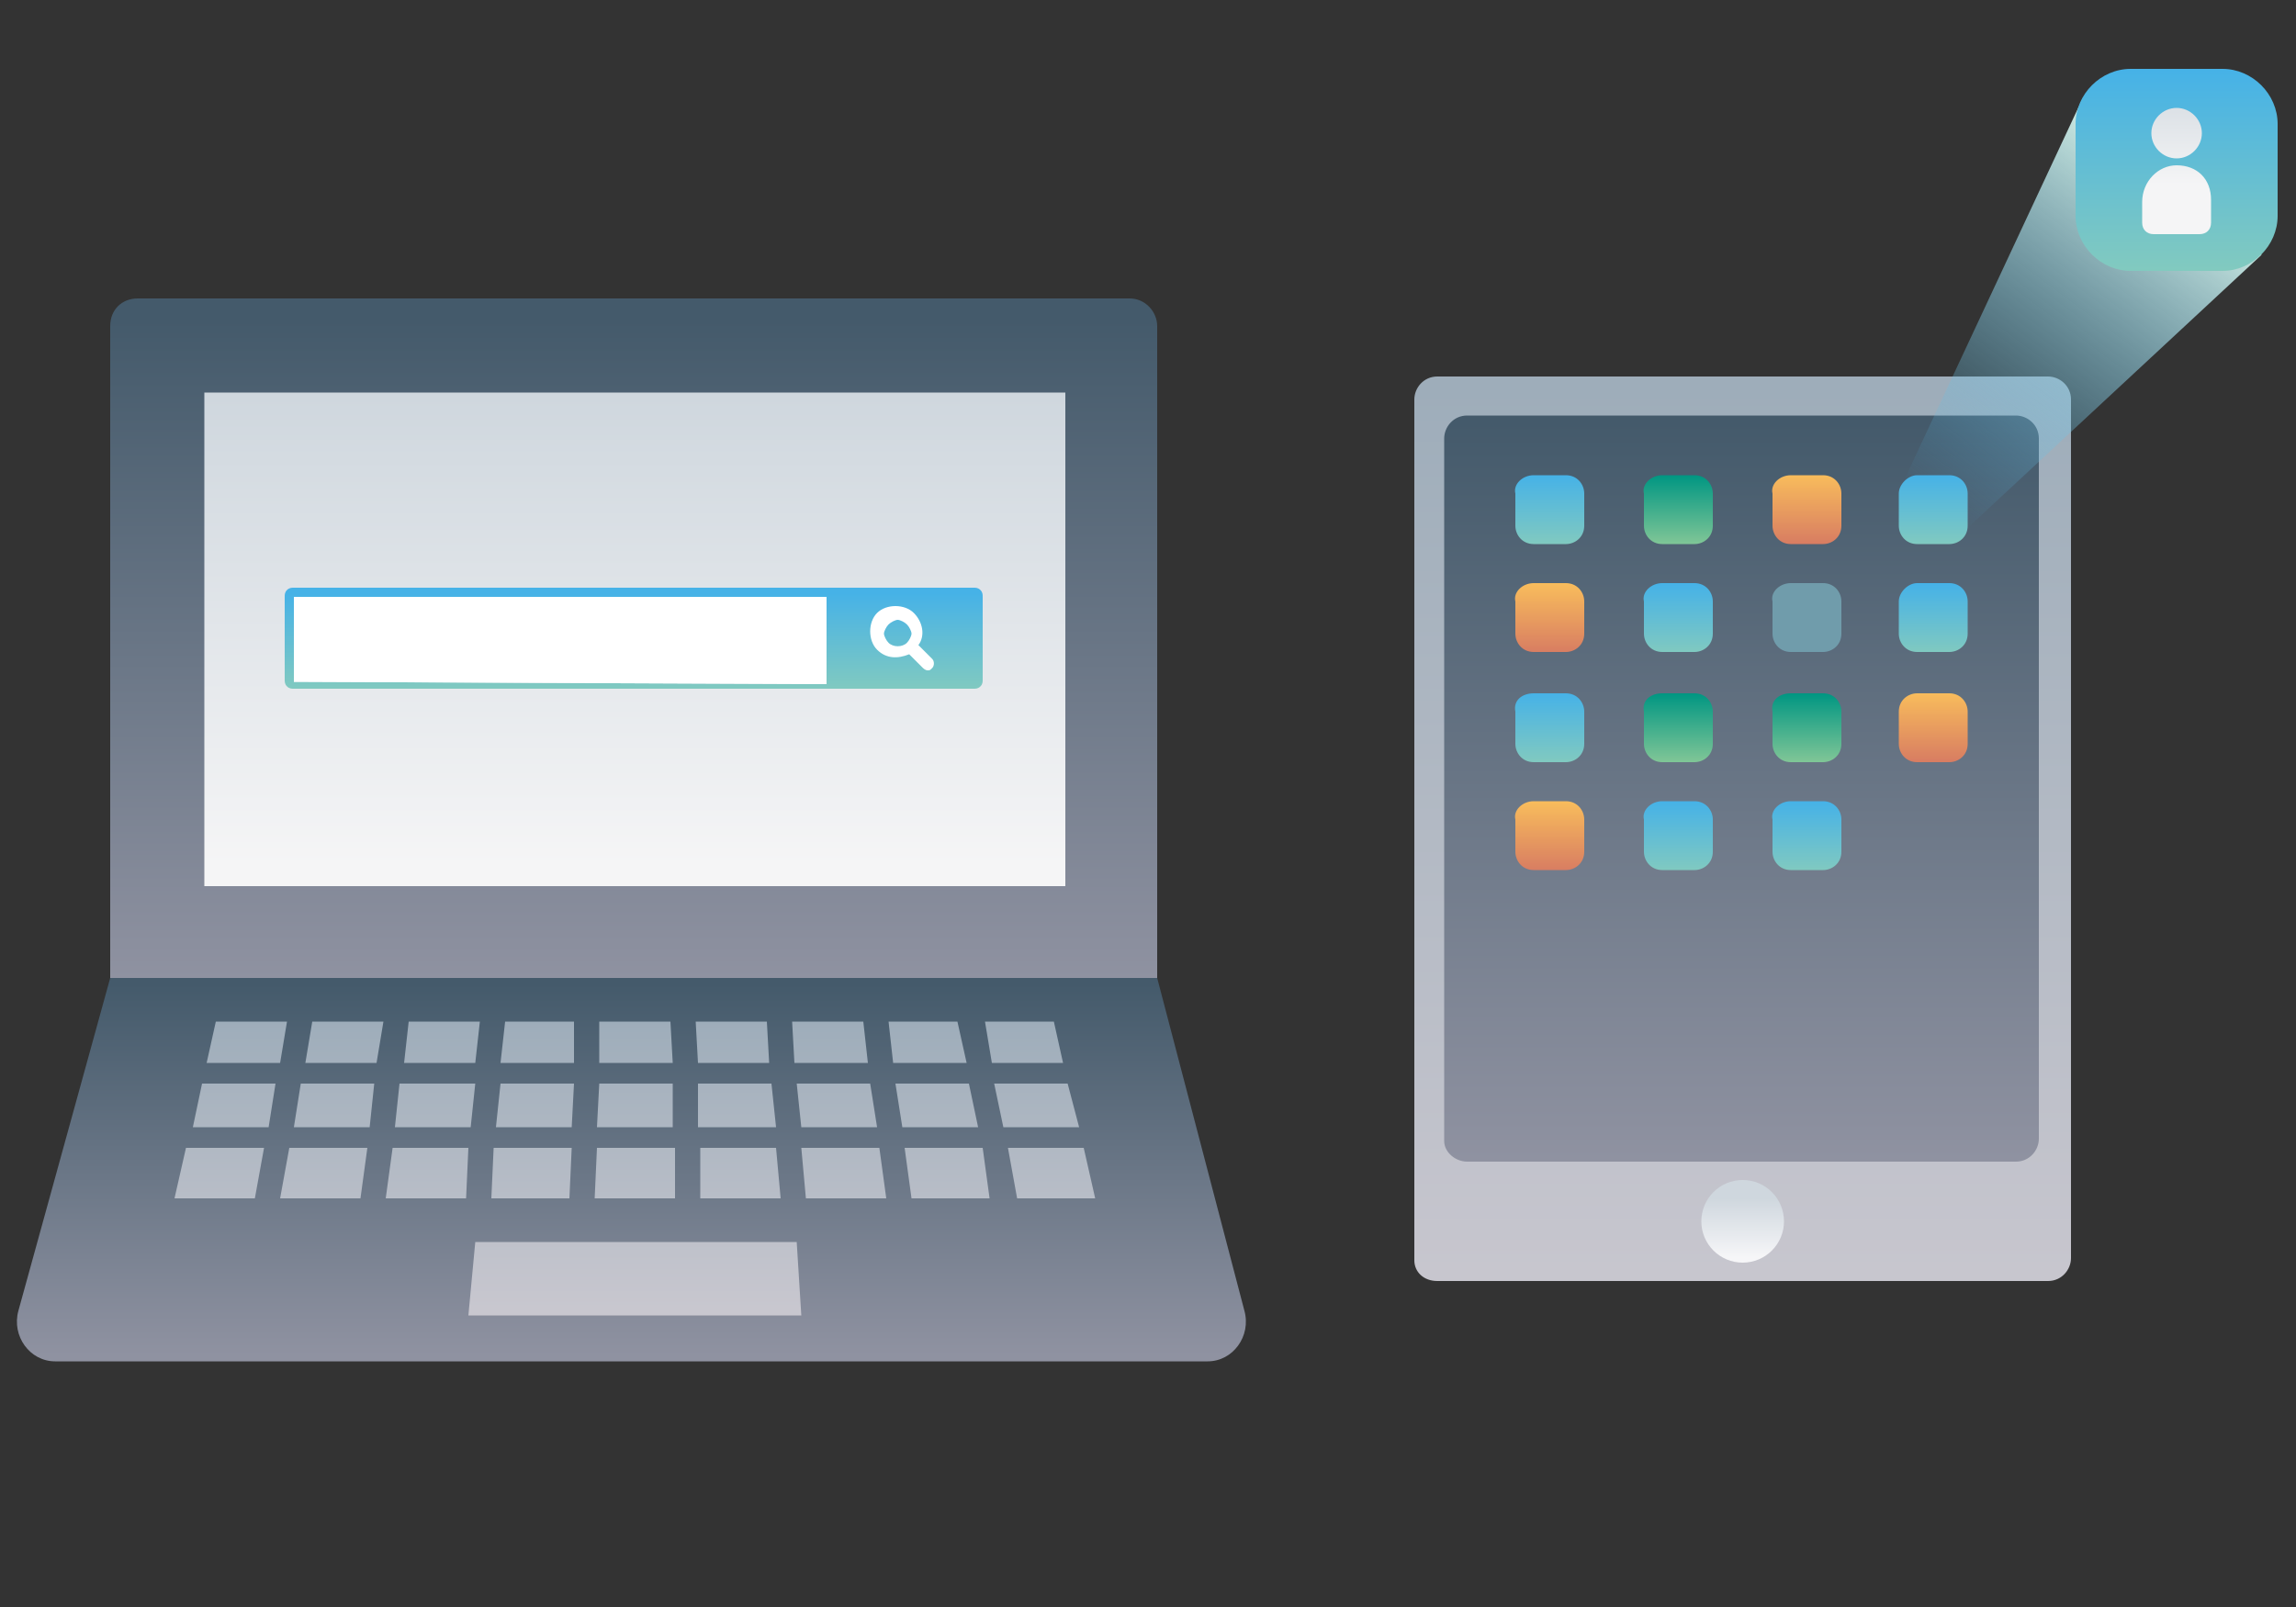 <?xml version="1.0" encoding="utf-8"?>
<!-- Generator: Adobe Illustrator 28.3.0, SVG Export Plug-In . SVG Version: 6.00 Build 0)  -->
<svg version="1.1" id="_レイヤー_2" xmlns="http://www.w3.org/2000/svg" xmlns:xlink="http://www.w3.org/1999/xlink" x="0px"
	 y="0px" viewBox="0 0 100 70" style="enable-background:new 0 0 100 70;" xml:space="preserve">
<rect x="0" y="0" width="100" height="70" fill="#333333" stroke="none"/>
<style type="text/css">
	.st0{fill:url(#SVGID_1_);}
	.st1{fill:url(#SVGID_00000062155563363572619750000013289659817488329652_);}
	.st2{fill:url(#SVGID_00000000223883145717699340000003992921226788307613_);}
	.st3{fill:url(#SVGID_00000060004249221694322530000006489865858329485964_);}
	.st4{fill:url(#SVGID_00000183212662240989127880000007583530599704924327_);}
	.st5{fill:url(#SVGID_00000152225989099751739400000008146252405104929446_);}
	.st6{fill:url(#SVGID_00000074435802291726769930000010853606779306676923_);}
	.st7{fill:url(#SVGID_00000037668607691070356830000014072418900516743591_);}
	.st8{fill:url(#SVGID_00000088122789169653960840000003818788574336464056_);}
	.st9{fill:url(#SVGID_00000061472686405265056450000005734420768381905579_);}
	.st10{fill:url(#SVGID_00000125599644926613054420000014232806284419457681_);}
	.st11{fill:url(#SVGID_00000065787878402324638430000001763731751777196199_);}
	.st12{fill:url(#SVGID_00000127028186365188946690000007756068136573759933_);}
	.st13{fill:url(#SVGID_00000114065645822428283790000011691969104113212298_);}
	.st14{fill:url(#SVGID_00000007415165086278452600000018159684503962030506_);}
	.st15{fill:url(#SVGID_00000168074738803020068470000002566697072269579705_);}
	.st16{fill:url(#SVGID_00000067207713241225348000000006365192853066413742_);}
	.st17{fill:url(#SVGID_00000011031094748227959270000007172341273023527093_);}
	.st18{fill:url(#SVGID_00000060713514998616154400000009973375298830896787_);}
	.st19{fill:url(#SVGID_00000161599526658160114090000018165239268067207042_);}
	.st20{fill:url(#SVGID_00000005238878810593975410000017776499560657872546_);}
	.st21{fill:url(#SVGID_00000146494721280055897780000009786939757354468503_);}
	.st22{fill:url(#SVGID_00000010999057244685870790000012672028821907017918_);}
	.st23{fill:url(#SVGID_00000039847141544290525020000012573680264796083861_);}
	.st24{fill:url(#SVGID_00000021842226490278691540000018200706459419387560_);}
	.st25{fill:url(#SVGID_00000095325578709563648820000003925522170246800042_);}
	.st26{fill:url(#SVGID_00000181775535317347130400000013771718122282922124_);}
	.st27{fill:url(#SVGID_00000124869190833496540810000004411087370569612706_);}
	.st28{fill:url(#SVGID_00000171710341722844858750000016398280196355263378_);}
	.st29{fill:url(#SVGID_00000182498652365740008260000006530432753078480825_);}
	.st30{fill:url(#SVGID_00000176728175263991514940000000427168973621686912_);}
	.st31{fill:url(#SVGID_00000047751622864647710210000012575177610862780348_);}
	.st32{fill:url(#SVGID_00000050627561475902756000000004695555044635459004_);}
	.st33{fill:url(#SVGID_00000059279236243146684170000011796744303092407203_);}
	.st34{fill:url(#SVGID_00000175312182631590737730000012458039623976126608_);}
	.st35{fill:url(#SVGID_00000079451245772765036780000003095259566967675531_);}
	.st36{fill:url(#SVGID_00000031176388617052475470000002900169145739044240_);}
	.st37{fill:url(#SVGID_00000178920946171244371430000000669396309432794021_);}
	.st38{fill:url(#SVGID_00000150067791757542521020000004812941381061545646_);}
	.st39{fill:#709CAB;}
	.st40{fill:url(#SVGID_00000034789897882923543060000013268701945083957134_);}
	.st41{fill:url(#SVGID_00000137129479564910289170000011285504461750555566_);}
	.st42{fill:url(#SVGID_00000076597849497087512120000009848111163826966158_);}
	.st43{fill:url(#SVGID_00000017477090939594685920000005914495446806421121_);}
	.st44{fill:url(#SVGID_00000083793902275189676660000008667293600464345748_);}
	.st45{fill:url(#SVGID_00000049208376038281029770000010866209682003931044_);}
	.st46{fill:url(#SVGID_00000021080371133234726270000014264642264451940251_);}
	.st47{fill:url(#SVGID_00000090986052016989205980000017688081220315282820_);}
	.st48{fill:url(#SVGID_00000045616749366126918520000012131862293179328958_);}
	.st49{fill:#FFFFFF;}
	.st50{fill:url(#SVGID_00000016763503580508313630000008379908971085542807_);}
	.st51{fill:url(#SVGID_00000180345003592311317980000010938787282292624291_);}
	.st52{fill:url(#SVGID_00000060749391776211616530000001809065498374253455_);}
	.st53{fill:url(#SVGID_00000100371497459749991080000007300458212523800470_);}
	.st54{fill:url(#SVGID_00000124144754862302030730000003979370744109885108_);}
</style>
<g id="nyuko">
	
		<linearGradient id="SVGID_1_" gradientUnits="userSpaceOnUse" x1="27.598" y1="28.541" x2="27.598" y2="12.355" gradientTransform="matrix(1 0 0 -1 0 71.4)">
		<stop  offset="0" style="stop-color:#445A6B"/>
		<stop  offset="1" style="stop-color:#8F92A1"/>
	</linearGradient>
	<path class="st0" d="M50.4,42.6H4.8l-4,14.5c-0.3,1.1,0.5,2.2,1.6,2.2h50.2c1.1,0,1.9-1.1,1.6-2.2L50.4,42.6L50.4,42.6z"/>
	
		<linearGradient id="SVGID_00000066489081876034871770000016418827480743131300_" gradientUnits="userSpaceOnUse" x1="27.603" y1="57.463" x2="27.603" y2="28.761" gradientTransform="matrix(1 0 0 -1 0 71.4)">
		<stop  offset="0" style="stop-color:#445A6B"/>
		<stop  offset="1" style="stop-color:#8F92A1"/>
	</linearGradient>
	<path style="fill:url(#SVGID_00000066489081876034871770000016418827480743131300_);" d="M49.2,13H6c-0.7,0-1.2,0.5-1.2,1.2v28.4
		h45.6V14.2C50.4,13.6,49.9,13,49.2,13L49.2,13z"/>
	
		<linearGradient id="SVGID_00000041996015821475109270000010920663775968179850_" gradientUnits="userSpaceOnUse" x1="36.437" y1="26.897" x2="36.437" y2="14.427" gradientTransform="matrix(1 0 0 -1 0 71.4)">
		<stop  offset="0" style="stop-color:#9EADBA"/>
		<stop  offset="1" style="stop-color:#C8C7CF"/>
	</linearGradient>
	<polygon style="fill:url(#SVGID_00000041996015821475109270000010920663775968179850_);" points="38.2,49.1 34.9,49.1 34.7,47.2 
		37.9,47.2 	"/>
	
		<linearGradient id="SVGID_00000021113250863360992710000008148397786990235524_" gradientUnits="userSpaceOnUse" x1="36.148" y1="26.897" x2="36.148" y2="14.427" gradientTransform="matrix(1 0 0 -1 0 71.4)">
		<stop  offset="0" style="stop-color:#9EADBA"/>
		<stop  offset="1" style="stop-color:#C8C7CF"/>
	</linearGradient>
	<polygon style="fill:url(#SVGID_00000021113250863360992710000008148397786990235524_);" points="37.6,44.5 37.8,46.3 34.6,46.3 
		34.5,44.5 	"/>
	
		<linearGradient id="SVGID_00000141422844436355041190000002038194343738626475_" gradientUnits="userSpaceOnUse" x1="32.223" y1="26.897" x2="32.223" y2="14.427" gradientTransform="matrix(1 0 0 -1 0 71.4)">
		<stop  offset="0" style="stop-color:#9EADBA"/>
		<stop  offset="1" style="stop-color:#C8C7CF"/>
	</linearGradient>
	<polygon style="fill:url(#SVGID_00000141422844436355041190000002038194343738626475_);" points="34,52.2 30.5,52.2 30.5,50 
		33.8,50 	"/>
	
		<linearGradient id="SVGID_00000072252446419411780790000014944156133234811521_" gradientUnits="userSpaceOnUse" x1="32.072" y1="26.897" x2="32.072" y2="14.427" gradientTransform="matrix(1 0 0 -1 0 71.4)">
		<stop  offset="0" style="stop-color:#9EADBA"/>
		<stop  offset="1" style="stop-color:#C8C7CF"/>
	</linearGradient>
	<polygon style="fill:url(#SVGID_00000072252446419411780790000014944156133234811521_);" points="33.8,49.1 30.4,49.1 30.4,47.2 
		33.6,47.2 	"/>
	
		<linearGradient id="SVGID_00000044180164864261692930000007316938912007752362_" gradientUnits="userSpaceOnUse" x1="31.922" y1="26.897" x2="31.922" y2="14.427" gradientTransform="matrix(1 0 0 -1 0 71.4)">
		<stop  offset="0" style="stop-color:#9EADBA"/>
		<stop  offset="1" style="stop-color:#C8C7CF"/>
	</linearGradient>
	<polygon style="fill:url(#SVGID_00000044180164864261692930000007316938912007752362_);" points="33.4,44.5 33.5,46.3 30.4,46.3 
		30.3,44.5 	"/>
	
		<linearGradient id="SVGID_00000026127175290494053540000018023728230320313988_" gradientUnits="userSpaceOnUse" x1="27.673" y1="26.897" x2="27.673" y2="14.427" gradientTransform="matrix(1 0 0 -1 0 71.4)">
		<stop  offset="0" style="stop-color:#9EADBA"/>
		<stop  offset="1" style="stop-color:#C8C7CF"/>
	</linearGradient>
	<polygon style="fill:url(#SVGID_00000026127175290494053540000018023728230320313988_);" points="26.1,44.5 29.2,44.5 29.3,46.3 
		26.1,46.3 	"/>
	
		<linearGradient id="SVGID_00000080193344150968126430000010636822048268496291_" gradientUnits="userSpaceOnUse" x1="27.679" y1="26.897" x2="27.679" y2="14.427" gradientTransform="matrix(1 0 0 -1 0 71.4)">
		<stop  offset="0" style="stop-color:#9EADBA"/>
		<stop  offset="1" style="stop-color:#C8C7CF"/>
	</linearGradient>
	<polygon style="fill:url(#SVGID_00000080193344150968126430000010636822048268496291_);" points="26.1,47.2 29.3,47.2 29.3,49.1 
		26,49.1 	"/>
	
		<linearGradient id="SVGID_00000177480207241958161710000017369573779929738646_" gradientUnits="userSpaceOnUse" x1="27.679" y1="26.897" x2="27.679" y2="14.427" gradientTransform="matrix(1 0 0 -1 0 71.4)">
		<stop  offset="0" style="stop-color:#9EADBA"/>
		<stop  offset="1" style="stop-color:#C8C7CF"/>
	</linearGradient>
	<polygon style="fill:url(#SVGID_00000177480207241958161710000017369573779929738646_);" points="26,50 29.4,50 29.4,52.2 
		25.9,52.2 	"/>
	
		<linearGradient id="SVGID_00000004508714034408259710000007828726319388642491_" gradientUnits="userSpaceOnUse" x1="23.435" y1="26.897" x2="23.435" y2="14.427" gradientTransform="matrix(1 0 0 -1 0 71.4)">
		<stop  offset="0" style="stop-color:#9EADBA"/>
		<stop  offset="1" style="stop-color:#C8C7CF"/>
	</linearGradient>
	<polygon style="fill:url(#SVGID_00000004508714034408259710000007828726319388642491_);" points="22,44.5 25,44.5 25,46.3 
		21.8,46.3 	"/>
	
		<linearGradient id="SVGID_00000124158066233790575350000001503593256790648500_" gradientUnits="userSpaceOnUse" x1="23.285" y1="26.897" x2="23.285" y2="14.427" gradientTransform="matrix(1 0 0 -1 0 71.4)">
		<stop  offset="0" style="stop-color:#9EADBA"/>
		<stop  offset="1" style="stop-color:#C8C7CF"/>
	</linearGradient>
	<polygon style="fill:url(#SVGID_00000124158066233790575350000001503593256790648500_);" points="21.8,47.2 25,47.2 24.9,49.1 
		21.6,49.1 	"/>
	
		<linearGradient id="SVGID_00000115474602748178331590000005778424812488456333_" gradientUnits="userSpaceOnUse" x1="23.128" y1="26.897" x2="23.128" y2="14.427" gradientTransform="matrix(1 0 0 -1 0 71.4)">
		<stop  offset="0" style="stop-color:#9EADBA"/>
		<stop  offset="1" style="stop-color:#C8C7CF"/>
	</linearGradient>
	<polygon style="fill:url(#SVGID_00000115474602748178331590000005778424812488456333_);" points="21.5,50 24.9,50 24.8,52.2 
		21.4,52.2 	"/>
	
		<linearGradient id="SVGID_00000046308755314617827450000014266294411327307174_" gradientUnits="userSpaceOnUse" x1="19.209" y1="26.897" x2="19.209" y2="14.427" gradientTransform="matrix(1 0 0 -1 0 71.4)">
		<stop  offset="0" style="stop-color:#9EADBA"/>
		<stop  offset="1" style="stop-color:#C8C7CF"/>
	</linearGradient>
	<polygon style="fill:url(#SVGID_00000046308755314617827450000014266294411327307174_);" points="17.8,44.5 20.9,44.5 20.7,46.3 
		17.6,46.3 	"/>
	
		<linearGradient id="SVGID_00000092418002888501162990000007738347722401762740_" gradientUnits="userSpaceOnUse" x1="18.92" y1="26.897" x2="18.92" y2="14.427" gradientTransform="matrix(1 0 0 -1 0 71.4)">
		<stop  offset="0" style="stop-color:#9EADBA"/>
		<stop  offset="1" style="stop-color:#C8C7CF"/>
	</linearGradient>
	<polygon style="fill:url(#SVGID_00000092418002888501162990000007738347722401762740_);" points="17.4,47.2 20.7,47.2 20.5,49.1 
		17.2,49.1 	"/>
	
		<linearGradient id="SVGID_00000093163469752842483060000005668509656255194528_" gradientUnits="userSpaceOnUse" x1="9.565" y1="26.897" x2="9.565" y2="14.427" gradientTransform="matrix(1 0 0 -1 0 71.4)">
		<stop  offset="0" style="stop-color:#9EADBA"/>
		<stop  offset="1" style="stop-color:#C8C7CF"/>
	</linearGradient>
	<polygon style="fill:url(#SVGID_00000093163469752842483060000005668509656255194528_);" points="11.1,52.2 7.6,52.2 8.1,50 
		11.5,50 	"/>
	
		<linearGradient id="SVGID_00000085933587640061513670000016798157413658841485_" gradientUnits="userSpaceOnUse" x1="10.184" y1="26.897" x2="10.184" y2="14.427" gradientTransform="matrix(1 0 0 -1 0 71.4)">
		<stop  offset="0" style="stop-color:#9EADBA"/>
		<stop  offset="1" style="stop-color:#C8C7CF"/>
	</linearGradient>
	<polygon style="fill:url(#SVGID_00000085933587640061513670000016798157413658841485_);" points="11.7,49.1 8.4,49.1 8.8,47.2 
		12,47.2 	"/>
	
		<linearGradient id="SVGID_00000029761906178912069230000001164851120811051398_" gradientUnits="userSpaceOnUse" x1="10.763" y1="26.897" x2="10.763" y2="14.427" gradientTransform="matrix(1 0 0 -1 0 71.4)">
		<stop  offset="0" style="stop-color:#9EADBA"/>
		<stop  offset="1" style="stop-color:#C8C7CF"/>
	</linearGradient>
	<polygon style="fill:url(#SVGID_00000029761906178912069230000001164851120811051398_);" points="9,46.3 9.4,44.5 12.5,44.5 
		12.2,46.3 	"/>
	
		<linearGradient id="SVGID_00000180358751932790453900000004708559643027969958_" gradientUnits="userSpaceOnUse" x1="14.086" y1="26.897" x2="14.086" y2="14.427" gradientTransform="matrix(1 0 0 -1 0 71.4)">
		<stop  offset="0" style="stop-color:#9EADBA"/>
		<stop  offset="1" style="stop-color:#C8C7CF"/>
	</linearGradient>
	<polygon style="fill:url(#SVGID_00000180358751932790453900000004708559643027969958_);" points="15.7,52.2 12.2,52.2 12.6,50 
		16,50 	"/>
	
		<linearGradient id="SVGID_00000119116721681403787680000011296610688881567363_" gradientUnits="userSpaceOnUse" x1="14.555" y1="26.897" x2="14.555" y2="14.427" gradientTransform="matrix(1 0 0 -1 0 71.4)">
		<stop  offset="0" style="stop-color:#9EADBA"/>
		<stop  offset="1" style="stop-color:#C8C7CF"/>
	</linearGradient>
	<polygon style="fill:url(#SVGID_00000119116721681403787680000011296610688881567363_);" points="16.1,49.1 12.8,49.1 13.1,47.2 
		16.3,47.2 	"/>
	
		<linearGradient id="SVGID_00000158743226848851804940000006220224811428604860_" gradientUnits="userSpaceOnUse" x1="14.989" y1="26.897" x2="14.989" y2="14.427" gradientTransform="matrix(1 0 0 -1 0 71.4)">
		<stop  offset="0" style="stop-color:#9EADBA"/>
		<stop  offset="1" style="stop-color:#C8C7CF"/>
	</linearGradient>
	<polygon style="fill:url(#SVGID_00000158743226848851804940000006220224811428604860_);" points="16.4,46.3 13.3,46.3 13.6,44.5 
		16.7,44.5 	"/>
	
		<linearGradient id="SVGID_00000044179300129782954940000017176328839199734917_" gradientUnits="userSpaceOnUse" x1="18.607" y1="26.897" x2="18.607" y2="14.427" gradientTransform="matrix(1 0 0 -1 0 71.4)">
		<stop  offset="0" style="stop-color:#9EADBA"/>
		<stop  offset="1" style="stop-color:#C8C7CF"/>
	</linearGradient>
	<polygon style="fill:url(#SVGID_00000044179300129782954940000017176328839199734917_);" points="16.8,52.2 17.1,50 20.4,50 
		20.3,52.2 	"/>
	
		<linearGradient id="SVGID_00000167378296215555217710000016983376793567085500_" gradientUnits="userSpaceOnUse" x1="27.673" y1="26.897" x2="27.673" y2="14.427" gradientTransform="matrix(1 0 0 -1 0 71.4)">
		<stop  offset="0" style="stop-color:#9EADBA"/>
		<stop  offset="1" style="stop-color:#C8C7CF"/>
	</linearGradient>
	<polygon style="fill:url(#SVGID_00000167378296215555217710000016983376793567085500_);" points="20.4,57.3 20.7,54.1 34.7,54.1 
		34.9,57.3 	"/>
	
		<linearGradient id="SVGID_00000114057718595572725920000004730249332116073634_" gradientUnits="userSpaceOnUse" x1="36.75" y1="26.897" x2="36.75" y2="14.427" gradientTransform="matrix(1 0 0 -1 0 71.4)">
		<stop  offset="0" style="stop-color:#9EADBA"/>
		<stop  offset="1" style="stop-color:#C8C7CF"/>
	</linearGradient>
	<polygon style="fill:url(#SVGID_00000114057718595572725920000004730249332116073634_);" points="35.1,52.2 34.9,50 38.3,50 
		38.6,52.2 	"/>
	
		<linearGradient id="SVGID_00000125599552295803474810000006803565140757313951_" gradientUnits="userSpaceOnUse" x1="40.368" y1="26.897" x2="40.368" y2="14.427" gradientTransform="matrix(1 0 0 -1 0 71.4)">
		<stop  offset="0" style="stop-color:#9EADBA"/>
		<stop  offset="1" style="stop-color:#C8C7CF"/>
	</linearGradient>
	<polygon style="fill:url(#SVGID_00000125599552295803474810000006803565140757313951_);" points="38.7,44.5 41.7,44.5 42.1,46.3 
		38.9,46.3 	"/>
	
		<linearGradient id="SVGID_00000183231819036128357070000013149187751650551215_" gradientUnits="userSpaceOnUse" x1="40.802" y1="26.897" x2="40.802" y2="14.427" gradientTransform="matrix(1 0 0 -1 0 71.4)">
		<stop  offset="0" style="stop-color:#9EADBA"/>
		<stop  offset="1" style="stop-color:#C8C7CF"/>
	</linearGradient>
	<polygon style="fill:url(#SVGID_00000183231819036128357070000013149187751650551215_);" points="39,47.2 42.2,47.2 42.6,49.1 
		39.3,49.1 	"/>
	
		<linearGradient id="SVGID_00000018215278939449987170000014063236439135155894_" gradientUnits="userSpaceOnUse" x1="41.271" y1="26.897" x2="41.271" y2="14.427" gradientTransform="matrix(1 0 0 -1 0 71.4)">
		<stop  offset="0" style="stop-color:#9EADBA"/>
		<stop  offset="1" style="stop-color:#C8C7CF"/>
	</linearGradient>
	<polygon style="fill:url(#SVGID_00000018215278939449987170000014063236439135155894_);" points="39.7,52.2 39.4,50 42.8,50 
		43.1,52.2 	"/>
	
		<linearGradient id="SVGID_00000030454845754099710690000000503197976217020816_" gradientUnits="userSpaceOnUse" x1="44.594" y1="26.897" x2="44.594" y2="14.427" gradientTransform="matrix(1 0 0 -1 0 71.4)">
		<stop  offset="0" style="stop-color:#9EADBA"/>
		<stop  offset="1" style="stop-color:#C8C7CF"/>
	</linearGradient>
	<polygon style="fill:url(#SVGID_00000030454845754099710690000000503197976217020816_);" points="42.9,44.5 45.9,44.5 46.3,46.3 
		43.2,46.3 	"/>
	
		<linearGradient id="SVGID_00000080204805110747094330000001732390058115117213_" gradientUnits="userSpaceOnUse" x1="45.167" y1="26.897" x2="45.167" y2="14.427" gradientTransform="matrix(1 0 0 -1 0 71.4)">
		<stop  offset="0" style="stop-color:#9EADBA"/>
		<stop  offset="1" style="stop-color:#C8C7CF"/>
	</linearGradient>
	<polygon style="fill:url(#SVGID_00000080204805110747094330000001732390058115117213_);" points="43.3,47.2 46.5,47.2 47,49.1 
		43.7,49.1 	"/>
	
		<linearGradient id="SVGID_00000135675037748679847200000013479272454725366698_" gradientUnits="userSpaceOnUse" x1="45.792" y1="26.897" x2="45.792" y2="14.427" gradientTransform="matrix(1 0 0 -1 0 71.4)">
		<stop  offset="0" style="stop-color:#9EADBA"/>
		<stop  offset="1" style="stop-color:#C8C7CF"/>
	</linearGradient>
	<polygon style="fill:url(#SVGID_00000135675037748679847200000013479272454725366698_);" points="44.3,52.2 43.9,50 47.2,50 
		47.7,52.2 	"/>
	
		<linearGradient id="SVGID_00000013914846517832465910000004593846103341426590_" gradientUnits="userSpaceOnUse" x1="27.603" y1="54.129" x2="27.603" y2="33.693" gradientTransform="matrix(1 0 0 -1 0 71.4)">
		<stop  offset="0" style="stop-color:#CFD7DE"/>
		<stop  offset="1" style="stop-color:#F5F5F6"/>
	</linearGradient>
	
		<rect x="8.9" y="17.1" style="fill:url(#SVGID_00000013914846517832465910000004593846103341426590_);" width="37.5" height="21.5"/>
	
		<linearGradient id="SVGID_00000032635639168867608560000005388277631865067401_" gradientUnits="userSpaceOnUse" x1="75.855" y1="54.487" x2="75.855" y2="15.979" gradientTransform="matrix(1 0 0 -1 0 71.4)">
		<stop  offset="0" style="stop-color:#9EADBA"/>
		<stop  offset="1" style="stop-color:#C7C6CE"/>
	</linearGradient>
	<path style="fill:url(#SVGID_00000032635639168867608560000005388277631865067401_);" d="M61.6,54.9V17.4c0-0.5,0.4-1,1-1h26.6
		c0.5,0,1,0.4,1,1v37.4c0,0.5-0.4,1-1,1H62.6C62,55.8,61.6,55.4,61.6,54.9z"/>
	
		<linearGradient id="SVGID_00000060747575159137266610000017433858063824038302_" gradientUnits="userSpaceOnUse" x1="75.855" y1="19.186" x2="75.855" y2="16.627" gradientTransform="matrix(1 0 0 -1 0 71.4)">
		<stop  offset="0" style="stop-color:#CFD7DE"/>
		<stop  offset="1" style="stop-color:#F6F6F8"/>
	</linearGradient>
	<circle style="fill:url(#SVGID_00000060747575159137266610000017433858063824038302_);" cx="75.9" cy="53.2" r="1.8"/>
	
		<linearGradient id="SVGID_00000086669343485502543390000007323753826575734173_" gradientUnits="userSpaceOnUse" x1="75.855" y1="52.994" x2="75.855" y2="20.888" gradientTransform="matrix(1 0 0 -1 0 71.4)">
		<stop  offset="0" style="stop-color:#445A6B"/>
		<stop  offset="1" style="stop-color:#8F92A1"/>
	</linearGradient>
	<path style="fill:url(#SVGID_00000086669343485502543390000007323753826575734173_);" d="M62.9,49.7V19.1c0-0.5,0.4-1,1-1h23.9
		c0.5,0,1,0.4,1,1v30.5c0,0.5-0.4,1-1,1H63.9C63.4,50.6,62.9,50.2,62.9,49.7z"/>
	
		<linearGradient id="SVGID_00000016756880135160011900000006869645250415077013_" gradientUnits="userSpaceOnUse" x1="-127.753" y1="3741.072" x2="-124.696" y2="3741.072" gradientTransform="matrix(6.123234e-17 1 1 -6.123234e-17 -3673.6 148.44)">
		<stop  offset="0" style="stop-color:#46B2E7"/>
		<stop  offset="1" style="stop-color:#82CABF"/>
	</linearGradient>
	<path style="fill:url(#SVGID_00000016756880135160011900000006869645250415077013_);" d="M66.8,20.7h1.4c0.5,0,0.8,0.4,0.8,0.8v1.4
		c0,0.5-0.4,0.8-0.8,0.8h-1.4c-0.5,0-0.8-0.4-0.8-0.8v-1.4C65.9,21.1,66.3,20.7,66.8,20.7z"/>
	
		<linearGradient id="SVGID_00000010271568147284224570000004391530133767135915_" gradientUnits="userSpaceOnUse" x1="-127.753" y1="3746.653" x2="-124.696" y2="3746.653" gradientTransform="matrix(6.123234e-17 1 1 -6.123234e-17 -3673.6 148.44)">
		<stop  offset="0" style="stop-color:#009682"/>
		<stop  offset="1" style="stop-color:#83C797"/>
	</linearGradient>
	<path style="fill:url(#SVGID_00000010271568147284224570000004391530133767135915_);" d="M72.4,20.7h1.4c0.5,0,0.8,0.4,0.8,0.8v1.4
		c0,0.5-0.4,0.8-0.8,0.8h-1.4c-0.5,0-0.8-0.4-0.8-0.8v-1.4C71.5,21.1,71.9,20.7,72.4,20.7z"/>
	
		<linearGradient id="SVGID_00000111878951655827535980000000217254625587116986_" gradientUnits="userSpaceOnUse" x1="-127.753" y1="3752.245" x2="-124.696" y2="3752.245" gradientTransform="matrix(6.123234e-17 1 1 -6.123234e-17 -3673.6 148.44)">
		<stop  offset="0" style="stop-color:#F8BC5C"/>
		<stop  offset="1" style="stop-color:#D77B62"/>
	</linearGradient>
	<path style="fill:url(#SVGID_00000111878951655827535980000000217254625587116986_);" d="M78,20.7h1.4c0.5,0,0.8,0.4,0.8,0.8v1.4
		c0,0.5-0.4,0.8-0.8,0.8H78c-0.5,0-0.8-0.4-0.8-0.8v-1.4C77.1,21.1,77.5,20.7,78,20.7z"/>
	
		<linearGradient id="SVGID_00000176041278959291909780000002082482201863158166_" gradientUnits="userSpaceOnUse" x1="-123.006" y1="3741.072" x2="-119.949" y2="3741.072" gradientTransform="matrix(6.123234e-17 1 1 -6.123234e-17 -3673.6 148.44)">
		<stop  offset="0" style="stop-color:#F8BC5C"/>
		<stop  offset="1" style="stop-color:#D77B62"/>
	</linearGradient>
	<path style="fill:url(#SVGID_00000176041278959291909780000002082482201863158166_);" d="M66.8,25.4h1.4c0.5,0,0.8,0.4,0.8,0.8v1.4
		c0,0.5-0.4,0.8-0.8,0.8h-1.4c-0.5,0-0.8-0.4-0.8-0.8v-1.4C65.9,25.8,66.3,25.4,66.8,25.4z"/>
	
		<linearGradient id="SVGID_00000160902990128094092260000007291601918850261931_" gradientUnits="userSpaceOnUse" x1="-123.006" y1="3746.653" x2="-119.949" y2="3746.653" gradientTransform="matrix(6.123234e-17 1 1 -6.123234e-17 -3673.6 148.44)">
		<stop  offset="0" style="stop-color:#46B2E7"/>
		<stop  offset="1" style="stop-color:#82CABF"/>
	</linearGradient>
	<path style="fill:url(#SVGID_00000160902990128094092260000007291601918850261931_);" d="M72.4,25.4h1.4c0.5,0,0.8,0.4,0.8,0.8v1.4
		c0,0.5-0.4,0.8-0.8,0.8h-1.4c-0.5,0-0.8-0.4-0.8-0.8v-1.4C71.5,25.8,71.9,25.4,72.4,25.4z"/>
	<path class="st39" d="M78,25.4h1.4c0.5,0,0.8,0.4,0.8,0.8v1.4c0,0.5-0.4,0.8-0.8,0.8H78c-0.5,0-0.8-0.4-0.8-0.8v-1.4
		C77.1,25.8,77.5,25.4,78,25.4z"/>
	
		<linearGradient id="SVGID_00000180339273131041330570000003639370799726646712_" gradientUnits="userSpaceOnUse" x1="-123.006" y1="3757.826" x2="-119.949" y2="3757.826" gradientTransform="matrix(6.123234e-17 1 1 -6.123234e-17 -3673.6 148.44)">
		<stop  offset="0" style="stop-color:#46B2E7"/>
		<stop  offset="1" style="stop-color:#82CABF"/>
	</linearGradient>
	<path style="fill:url(#SVGID_00000180339273131041330570000003639370799726646712_);" d="M83.5,25.4h1.4c0.5,0,0.8,0.4,0.8,0.8v1.4
		c0,0.5-0.4,0.8-0.8,0.8h-1.4c-0.5,0-0.8-0.4-0.8-0.8v-1.4C82.7,25.8,83.1,25.4,83.5,25.4z"/>
	
		<linearGradient id="SVGID_00000087408287140904632620000008901107065118360997_" gradientUnits="userSpaceOnUse" x1="-118.259" y1="3741.072" x2="-115.202" y2="3741.072" gradientTransform="matrix(6.123234e-17 1 1 -6.123234e-17 -3673.6 148.44)">
		<stop  offset="0" style="stop-color:#46B2E7"/>
		<stop  offset="1" style="stop-color:#82CABF"/>
	</linearGradient>
	<path style="fill:url(#SVGID_00000087408287140904632620000008901107065118360997_);" d="M66.8,30.2h1.4c0.5,0,0.8,0.4,0.8,0.8v1.4
		c0,0.5-0.4,0.8-0.8,0.8h-1.4c-0.5,0-0.8-0.4-0.8-0.8V31C65.9,30.5,66.3,30.2,66.8,30.2z"/>
	
		<linearGradient id="SVGID_00000047739066980956307410000014701174075614673808_" gradientUnits="userSpaceOnUse" x1="-118.259" y1="3746.653" x2="-115.202" y2="3746.653" gradientTransform="matrix(6.123234e-17 1 1 -6.123234e-17 -3673.6 148.44)">
		<stop  offset="0" style="stop-color:#009682"/>
		<stop  offset="1" style="stop-color:#83C797"/>
	</linearGradient>
	<path style="fill:url(#SVGID_00000047739066980956307410000014701174075614673808_);" d="M72.4,30.2h1.4c0.5,0,0.8,0.4,0.8,0.8v1.4
		c0,0.5-0.4,0.8-0.8,0.8h-1.4c-0.5,0-0.8-0.4-0.8-0.8V31C71.5,30.5,71.9,30.2,72.4,30.2z"/>
	
		<linearGradient id="SVGID_00000066517521686559894410000000851436591992106908_" gradientUnits="userSpaceOnUse" x1="-118.259" y1="3752.245" x2="-115.202" y2="3752.245" gradientTransform="matrix(6.123234e-17 1 1 -6.123234e-17 -3673.6 148.44)">
		<stop  offset="0" style="stop-color:#009682"/>
		<stop  offset="1" style="stop-color:#83C797"/>
	</linearGradient>
	<path style="fill:url(#SVGID_00000066517521686559894410000000851436591992106908_);" d="M78,30.2h1.4c0.5,0,0.8,0.4,0.8,0.8v1.4
		c0,0.5-0.4,0.8-0.8,0.8H78c-0.5,0-0.8-0.4-0.8-0.8V31C77.1,30.5,77.5,30.2,78,30.2z"/>
	
		<linearGradient id="SVGID_00000154410990276176629690000005926717211229996471_" gradientUnits="userSpaceOnUse" x1="-118.259" y1="3757.826" x2="-115.202" y2="3757.826" gradientTransform="matrix(6.123234e-17 1 1 -6.123234e-17 -3673.6 148.44)">
		<stop  offset="0" style="stop-color:#F8BC5C"/>
		<stop  offset="1" style="stop-color:#D77B62"/>
	</linearGradient>
	<path style="fill:url(#SVGID_00000154410990276176629690000005926717211229996471_);" d="M83.5,30.2h1.4c0.5,0,0.8,0.4,0.8,0.8v1.4
		c0,0.5-0.4,0.8-0.8,0.8h-1.4c-0.5,0-0.8-0.4-0.8-0.8V31C82.7,30.5,83.1,30.2,83.5,30.2z"/>
	
		<linearGradient id="SVGID_00000165224897312994922800000006490510124996685458_" gradientUnits="userSpaceOnUse" x1="-113.523" y1="3741.072" x2="-110.455" y2="3741.072" gradientTransform="matrix(6.123234e-17 1 1 -6.123234e-17 -3673.6 148.44)">
		<stop  offset="0" style="stop-color:#F8BC5C"/>
		<stop  offset="1" style="stop-color:#D77B62"/>
	</linearGradient>
	<path style="fill:url(#SVGID_00000165224897312994922800000006490510124996685458_);" d="M66.8,34.9h1.4c0.5,0,0.8,0.4,0.8,0.8v1.4
		c0,0.5-0.4,0.8-0.8,0.8h-1.4c-0.5,0-0.8-0.4-0.8-0.8v-1.4C65.9,35.3,66.3,34.9,66.8,34.9z"/>
	
		<linearGradient id="SVGID_00000103977256670673363810000014214282084127413148_" gradientUnits="userSpaceOnUse" x1="-113.523" y1="3746.653" x2="-110.455" y2="3746.653" gradientTransform="matrix(6.123234e-17 1 1 -6.123234e-17 -3673.6 148.44)">
		<stop  offset="0" style="stop-color:#46B2E7"/>
		<stop  offset="1" style="stop-color:#82CABF"/>
	</linearGradient>
	<path style="fill:url(#SVGID_00000103977256670673363810000014214282084127413148_);" d="M72.4,34.9h1.4c0.5,0,0.8,0.4,0.8,0.8v1.4
		c0,0.5-0.4,0.8-0.8,0.8h-1.4c-0.5,0-0.8-0.4-0.8-0.8v-1.4C71.5,35.3,71.9,34.9,72.4,34.9z"/>
	
		<linearGradient id="SVGID_00000101073257684203702260000017443792557681952697_" gradientUnits="userSpaceOnUse" x1="-113.523" y1="3752.245" x2="-110.455" y2="3752.245" gradientTransform="matrix(6.123234e-17 1 1 -6.123234e-17 -3673.6 148.44)">
		<stop  offset="0" style="stop-color:#46B2E7"/>
		<stop  offset="1" style="stop-color:#82CABF"/>
	</linearGradient>
	<path style="fill:url(#SVGID_00000101073257684203702260000017443792557681952697_);" d="M78,34.9h1.4c0.5,0,0.8,0.4,0.8,0.8v1.4
		c0,0.5-0.4,0.8-0.8,0.8H78c-0.5,0-0.8-0.4-0.8-0.8v-1.4C77.1,35.3,77.5,34.9,78,34.9z"/>
	
		<linearGradient id="SVGID_00000124871111115222667860000013856499422367124111_" gradientUnits="userSpaceOnUse" x1="27.609" y1="45.561" x2="27.609" y2="41.265" gradientTransform="matrix(1 0 0 -1 0 71.4)">
		<stop  offset="0" style="stop-color:#46B2E7"/>
		<stop  offset="1" style="stop-color:#82CABF"/>
	</linearGradient>
	<path style="fill:url(#SVGID_00000124871111115222667860000013856499422367124111_);" d="M42.7,25.7c-0.1-0.1-0.2-0.1-0.3-0.1H12.8
		c-0.1,0-0.2,0-0.3,0.1c-0.1,0.1-0.1,0.2-0.1,0.3v3.6c0,0.1,0,0.2,0.1,0.3c0.1,0.1,0.2,0.1,0.3,0.1h29.6c0.1,0,0.2,0,0.3-0.1
		s0.1-0.2,0.1-0.3V26C42.8,25.9,42.8,25.8,42.7,25.7z M12.8,29.7C12.8,29.7,12.7,29.6,12.8,29.7l0-3.6c0,0,0,0,0-0.1c0,0,0,0,0.1,0
		H36v3.8L12.8,29.7C12.8,29.7,12.8,29.7,12.8,29.7L12.8,29.7z"/>
	<path class="st49" d="M40.6,28.7l-0.6-0.6c0.3-0.4,0.2-1-0.2-1.4c-0.4-0.4-1.2-0.4-1.6,0s-0.4,1.2,0,1.6c0.4,0.4,0.9,0.4,1.4,0.2
		l0.6,0.6c0,0,0.1,0.1,0.2,0.1s0.1,0,0.2-0.1C40.7,29,40.7,28.8,40.6,28.7z M38.7,27.2L38.7,27.2c0.1-0.1,0.3-0.2,0.4-0.2
		s0.3,0.1,0.4,0.2c0.1,0.1,0.2,0.3,0.2,0.4s-0.1,0.3-0.2,0.4c-0.2,0.2-0.6,0.2-0.8,0c-0.1-0.1-0.2-0.3-0.2-0.4S38.6,27.3,38.7,27.2z
		"/>
	<path class="st49" d="M12.8,29.7C12.8,29.7,12.7,29.6,12.8,29.7l0-3.6c0,0,0,0,0-0.1c0,0,0,0,0.1,0H36v3.8L12.8,29.7
		C12.8,29.7,12.8,29.7,12.8,29.7L12.8,29.7z"/>
	
		<linearGradient id="SVGID_00000142887864919018585480000007609413163962258087_" gradientUnits="userSpaceOnUse" x1="84.005" y1="49.405" x2="94.426" y2="63.438" gradientTransform="matrix(1 0 0 -1 0 71.4)">
		<stop  offset="0" style="stop-color:#46B2E7;stop-opacity:0"/>
		<stop  offset="1" style="stop-color:#C8E6E0"/>
	</linearGradient>
	<polygon style="fill:url(#SVGID_00000142887864919018585480000007609413163962258087_);" points="85.8,22.9 98.5,11.1 90.7,4.3 
		82.8,21.2 	"/>
	
		<linearGradient id="SVGID_00000103255343013171053170000012652800848255654286_" gradientUnits="userSpaceOnUse" x1="-127.753" y1="3757.826" x2="-124.696" y2="3757.826" gradientTransform="matrix(6.123234e-17 1 1 -6.123234e-17 -3673.6 148.44)">
		<stop  offset="0" style="stop-color:#46B2E7"/>
		<stop  offset="1" style="stop-color:#82CABF"/>
	</linearGradient>
	<path style="fill:url(#SVGID_00000103255343013171053170000012652800848255654286_);" d="M83.5,20.7h1.4c0.5,0,0.8,0.4,0.8,0.8v1.4
		c0,0.5-0.4,0.8-0.8,0.8h-1.4c-0.5,0-0.8-0.4-0.8-0.8v-1.4C82.7,21.1,83.1,20.7,83.5,20.7z"/>
	
		<linearGradient id="SVGID_00000037672964619169249830000001357806326751210892_" gradientUnits="userSpaceOnUse" x1="-145.41" y1="3768.425" x2="-136.645" y2="3768.425" gradientTransform="matrix(6.123234e-17 1 1 -6.123234e-17 -3673.6 148.44)">
		<stop  offset="0" style="stop-color:#46B2E7"/>
		<stop  offset="1" style="stop-color:#82CABF"/>
	</linearGradient>
	<path style="fill:url(#SVGID_00000037672964619169249830000001357806326751210892_);" d="M92.8,3h4c1.3,0,2.4,1.1,2.4,2.4v4
		c0,1.3-1.1,2.4-2.4,2.4h-4c-1.3,0-2.4-1.1-2.4-2.4v-4C90.4,4.1,91.5,3,92.8,3z"/>
	
		<linearGradient id="SVGID_00000057107104983587091910000014834782334027121848_" gradientUnits="userSpaceOnUse" x1="94.82" y1="68.37" x2="94.82" y2="63.368" gradientTransform="matrix(1 0 0 -1 0 71.4)">
		<stop  offset="0" style="stop-color:#CFD7DE"/>
		<stop  offset="1" style="stop-color:#F5F5F6"/>
	</linearGradient>
	<path style="fill:url(#SVGID_00000057107104983587091910000014834782334027121848_);" d="M95.9,5.8c0,0.6-0.5,1.1-1.1,1.1
		s-1.1-0.5-1.1-1.1s0.5-1.1,1.1-1.1S95.9,5.2,95.9,5.8z"/>
	
		<linearGradient id="SVGID_00000018950707327619393530000014970871067263575743_" gradientUnits="userSpaceOnUse" x1="94.837" y1="68.37" x2="94.837" y2="63.368" gradientTransform="matrix(1 0 0 -1 0 71.4)">
		<stop  offset="0" style="stop-color:#CFD7DE"/>
		<stop  offset="1" style="stop-color:#F5F5F6"/>
	</linearGradient>
	<path style="fill:url(#SVGID_00000018950707327619393530000014970871067263575743_);" d="M94.8,7.2c-0.8,0-1.5,0.7-1.5,1.6v0.9
		c0,0.3,0.2,0.5,0.5,0.5h2c0.3,0,0.5-0.2,0.5-0.5v-1C96.3,7.8,95.7,7.2,94.8,7.2z"/>
</g>
</svg>
